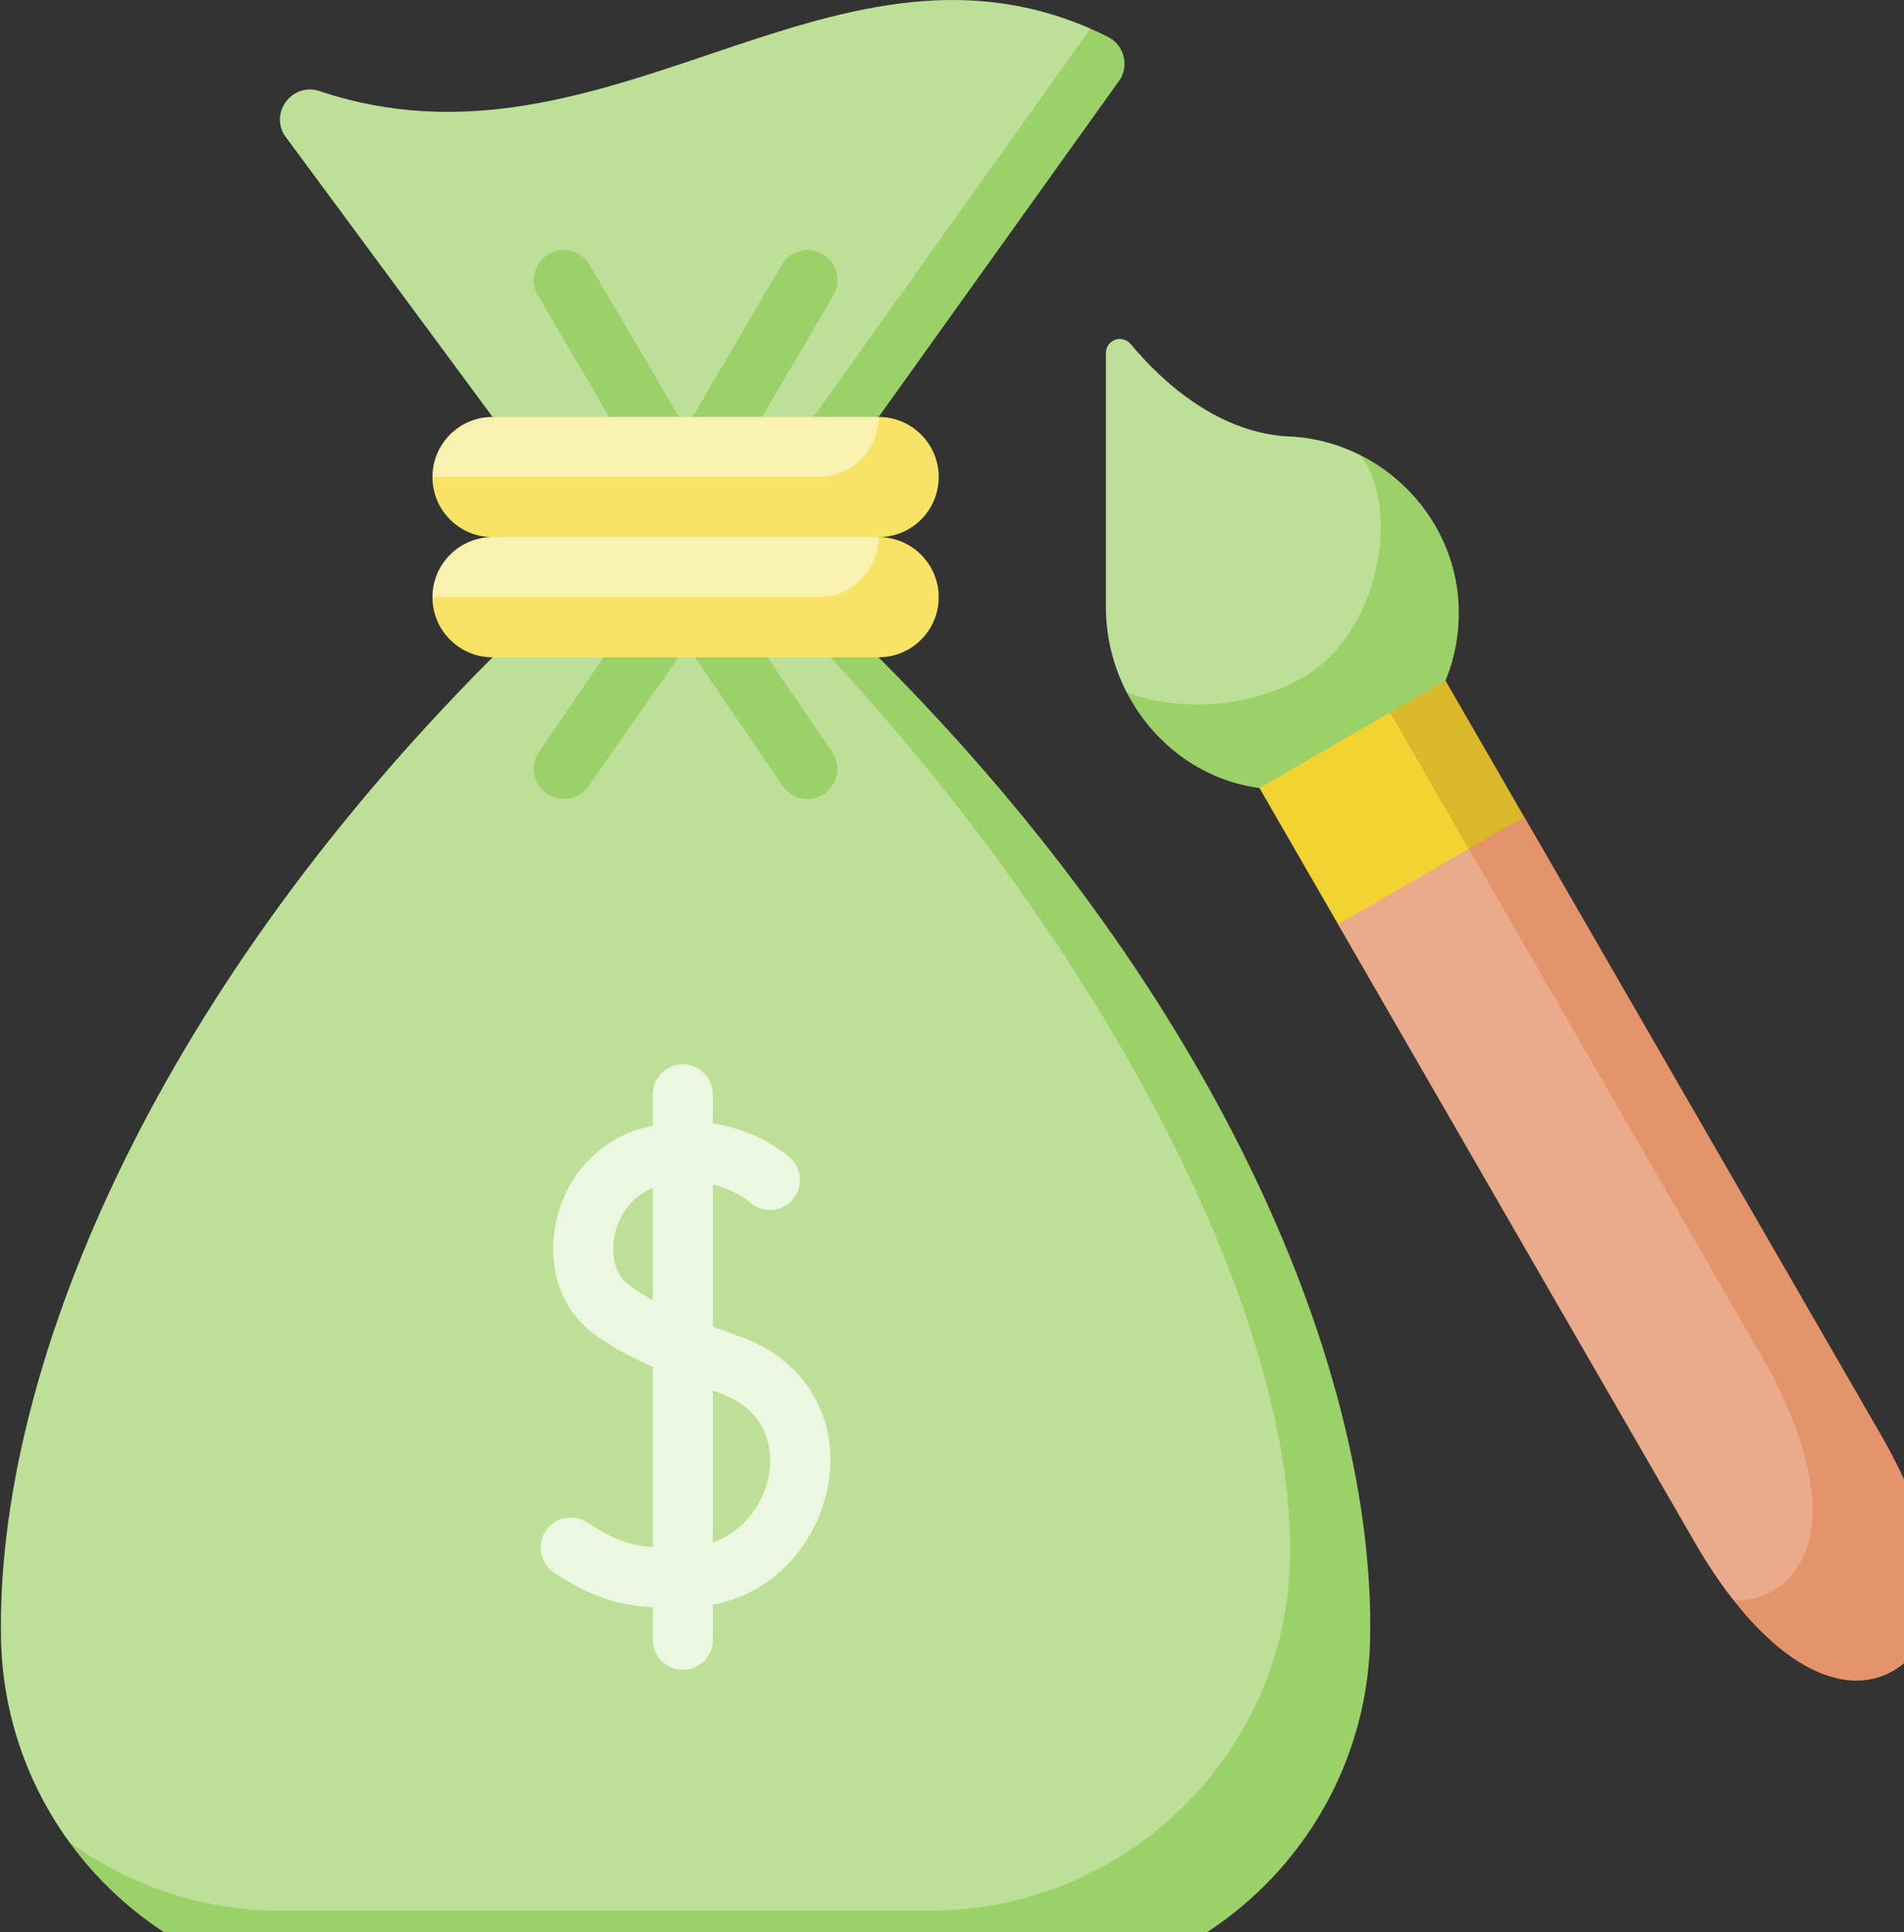 <svg width="69" height="70" viewBox="0 0 69 70" fill="none" xmlns="http://www.w3.org/2000/svg">
<rect x="0" y="0" width="69" height="70" fill="#333333" stroke="none"/>
<path d="M34.733 70.86C41.837 70.86 48.125 64.942 48.256 57.84C48.418 49.04 42.711 36.062 31.698 23.814L24.83 21.637L17.85 23.814C5.352 36.332 -0.139 49.815 0.036 59.348C0.087 62.107 0.997 64.65 2.507 66.729C4.124 68.566 7.325 70.526 10.192 70.526L34.733 70.86Z" fill="#BCE097"/>
<path d="M31.84 23.814L31.752 23.667L30.094 23.814C40.077 34.571 46.912 47.646 46.75 56.446C46.62 63.548 40.795 69.224 33.691 69.224H10.19C7.323 69.224 4.665 68.299 2.505 66.729C4.883 70.003 8.749 72.127 13.093 72.127H36.594C43.697 72.127 49.522 66.451 49.653 59.348C49.828 49.815 44.337 36.332 31.84 23.814V23.814Z" fill="#9CD169"/>
<path d="M11.579 3.3C10.623 2.98 9.786 4.025 10.302 4.89L17.851 15.106L29.715 16.658L34.974 9.06L39.519 1.04C30.024 -3.118 21.944 6.771 11.579 3.3V3.3Z" fill="#BCE097"/>
<path d="M40.15 1.334C39.938 1.228 39.727 1.131 39.517 1.039L29.162 15.552L31.841 15.106L40.598 2.867C40.922 2.323 40.716 1.618 40.15 1.334V1.334Z" fill="#9CD169"/>
<path d="M22.289 15.462L24.696 15.257L21.371 9.597C21.067 9.079 20.4 8.905 19.881 9.209C19.363 9.514 19.189 10.181 19.494 10.699L22.289 15.462Z" fill="#9CD169"/>
<path d="M27.408 15.462L30.203 10.699C30.507 10.181 30.334 9.514 29.815 9.21C29.297 8.905 28.63 9.079 28.325 9.597L25.004 15.27L27.408 15.462Z" fill="#9CD169"/>
<path d="M22.002 23.632L19.534 27.241C19.195 27.737 19.322 28.415 19.818 28.754C20.006 28.882 20.22 28.944 20.431 28.944C20.779 28.944 21.12 28.778 21.331 28.47L24.696 23.666L22.002 23.632Z" fill="#9CD169"/>
<path d="M27.69 23.632L24.974 23.504L28.361 28.47C28.572 28.778 28.913 28.944 29.261 28.944C29.472 28.944 29.686 28.883 29.874 28.754C30.37 28.415 30.497 27.737 30.158 27.241L27.69 23.632Z" fill="#9CD169"/>
<path d="M31.84 15.106H17.849C16.647 15.106 15.672 16.08 15.672 17.282C15.672 17.282 18.068 18.809 30.122 18.638C31.864 18.613 33.059 16.521 31.84 15.106V15.106Z" fill="#FAF0B0"/>
<path d="M31.841 15.106H31.841C31.84 16.308 30.866 17.282 29.664 17.282H15.672V17.283C15.672 18.485 16.647 19.46 17.849 19.46L24.36 20.415L31.841 19.46C33.043 19.46 34.018 18.485 34.018 17.283C34.018 16.08 33.043 15.106 31.841 15.106V15.106Z" fill="#F7E365"/>
<path d="M31.84 19.459H17.849C16.647 19.459 15.672 20.434 15.672 21.636C15.672 21.636 18.068 23.163 30.122 22.992C31.864 22.967 33.059 20.875 31.84 19.459V19.459Z" fill="#FAF0B0"/>
<path d="M31.841 19.459H31.841C31.84 20.662 30.866 21.636 29.664 21.636H15.672V21.637C15.672 22.839 16.647 23.813 17.849 23.813H31.841C33.043 23.813 34.018 22.839 34.018 21.637C34.018 20.434 33.043 19.459 31.841 19.459Z" fill="#F7E365"/>
<path d="M26.796 48.412C26.48 48.301 26.156 48.183 25.834 48.061V42.914C26.644 43.108 27.127 43.518 27.17 43.555C27.612 43.956 28.295 43.926 28.701 43.486C29.108 43.045 29.08 42.356 28.638 41.949C28.577 41.891 27.537 40.955 25.834 40.699V39.648C25.834 39.047 25.347 38.559 24.745 38.559C24.144 38.559 23.657 39.047 23.657 39.648V40.782C23.495 40.818 23.331 40.859 23.164 40.909C21.607 41.379 20.443 42.711 20.127 44.387C19.84 45.915 20.329 47.389 21.405 48.233C21.975 48.68 22.685 49.09 23.657 49.522V56.049C22.816 55.987 22.234 55.781 21.279 55.157C20.776 54.828 20.102 54.969 19.772 55.472C19.443 55.975 19.584 56.65 20.087 56.979C21.479 57.889 22.43 58.16 23.657 58.23V59.407C23.657 60.008 24.144 60.495 24.745 60.495C25.346 60.495 25.834 60.008 25.834 59.407V58.143C28.276 57.664 29.702 55.65 30.019 53.769C30.425 51.351 29.16 49.248 26.796 48.412V48.412ZM22.749 46.52C22.315 46.179 22.13 45.517 22.267 44.79C22.39 44.139 22.819 43.357 23.657 43.041V47.1C23.315 46.915 23.006 46.721 22.749 46.52ZM27.872 53.408C27.704 54.405 27.01 55.461 25.834 55.882V50.38C25.912 50.408 25.989 50.436 26.07 50.465C28.081 51.176 27.958 52.897 27.872 53.408V53.408Z" fill="#EBF7E0"/>
<path d="M49.022 25.814C51.481 23.504 51.032 17.76 49.293 16.488C48.565 16.122 47.761 15.888 46.915 15.822C44.191 15.775 42.092 13.806 40.974 12.463C40.67 12.098 40.077 12.315 40.077 12.789V21.982C40.077 23.08 40.344 24.131 40.817 25.059C41.979 26.224 46.564 28.125 49.022 25.814V25.814Z" fill="#BCE097"/>
<path d="M52.854 21.82C52.716 19.499 51.292 17.492 49.297 16.488C50.793 18.382 50.025 23.145 46.968 24.682C44.13 26.108 41.412 25.353 40.82 25.059C41.761 26.905 43.519 28.267 45.64 28.549C45.64 28.549 48.07 28.549 49.871 27.585C51.637 26.639 52.385 24.655 52.385 24.655C52.741 23.79 52.913 22.83 52.854 21.82Z" fill="#9CD169"/>
<path d="M64.853 48.859C64.339 47.969 58.116 35.968 52.865 28.549L48.489 33.485L61.403 55.853C61.873 56.666 62.349 57.373 62.827 57.981C64.187 58.834 65.85 59.044 66.28 58.796C68.142 57.721 67.406 53.282 64.853 48.859V48.859Z" fill="#EAAB8A"/>
<path d="M68.151 51.959C67.544 50.907 59.612 37.168 55.237 29.591L53.074 28.882L53.228 30.751C57.623 38.362 63.287 48.173 63.797 49.056C66.351 53.479 66.114 56.556 64.251 57.632C63.822 57.88 63.343 57.998 62.829 57.981C64.951 60.684 67.085 61.412 68.606 60.534C70.468 59.459 70.705 56.382 68.151 51.959V51.959Z" fill="#E5936A"/>
<path d="M50.378 25.814L45.642 28.549L48.492 33.485L53.228 30.751C53.586 28.319 52.459 26.517 50.378 25.814Z" fill="#F3D332"/>
<path d="M52.382 24.655L50.373 25.814C51.191 27.232 52.171 28.928 53.223 30.751L55.232 29.591C53.541 26.663 52.382 24.655 52.382 24.655Z" fill="#DBB72B"/>
</svg>
